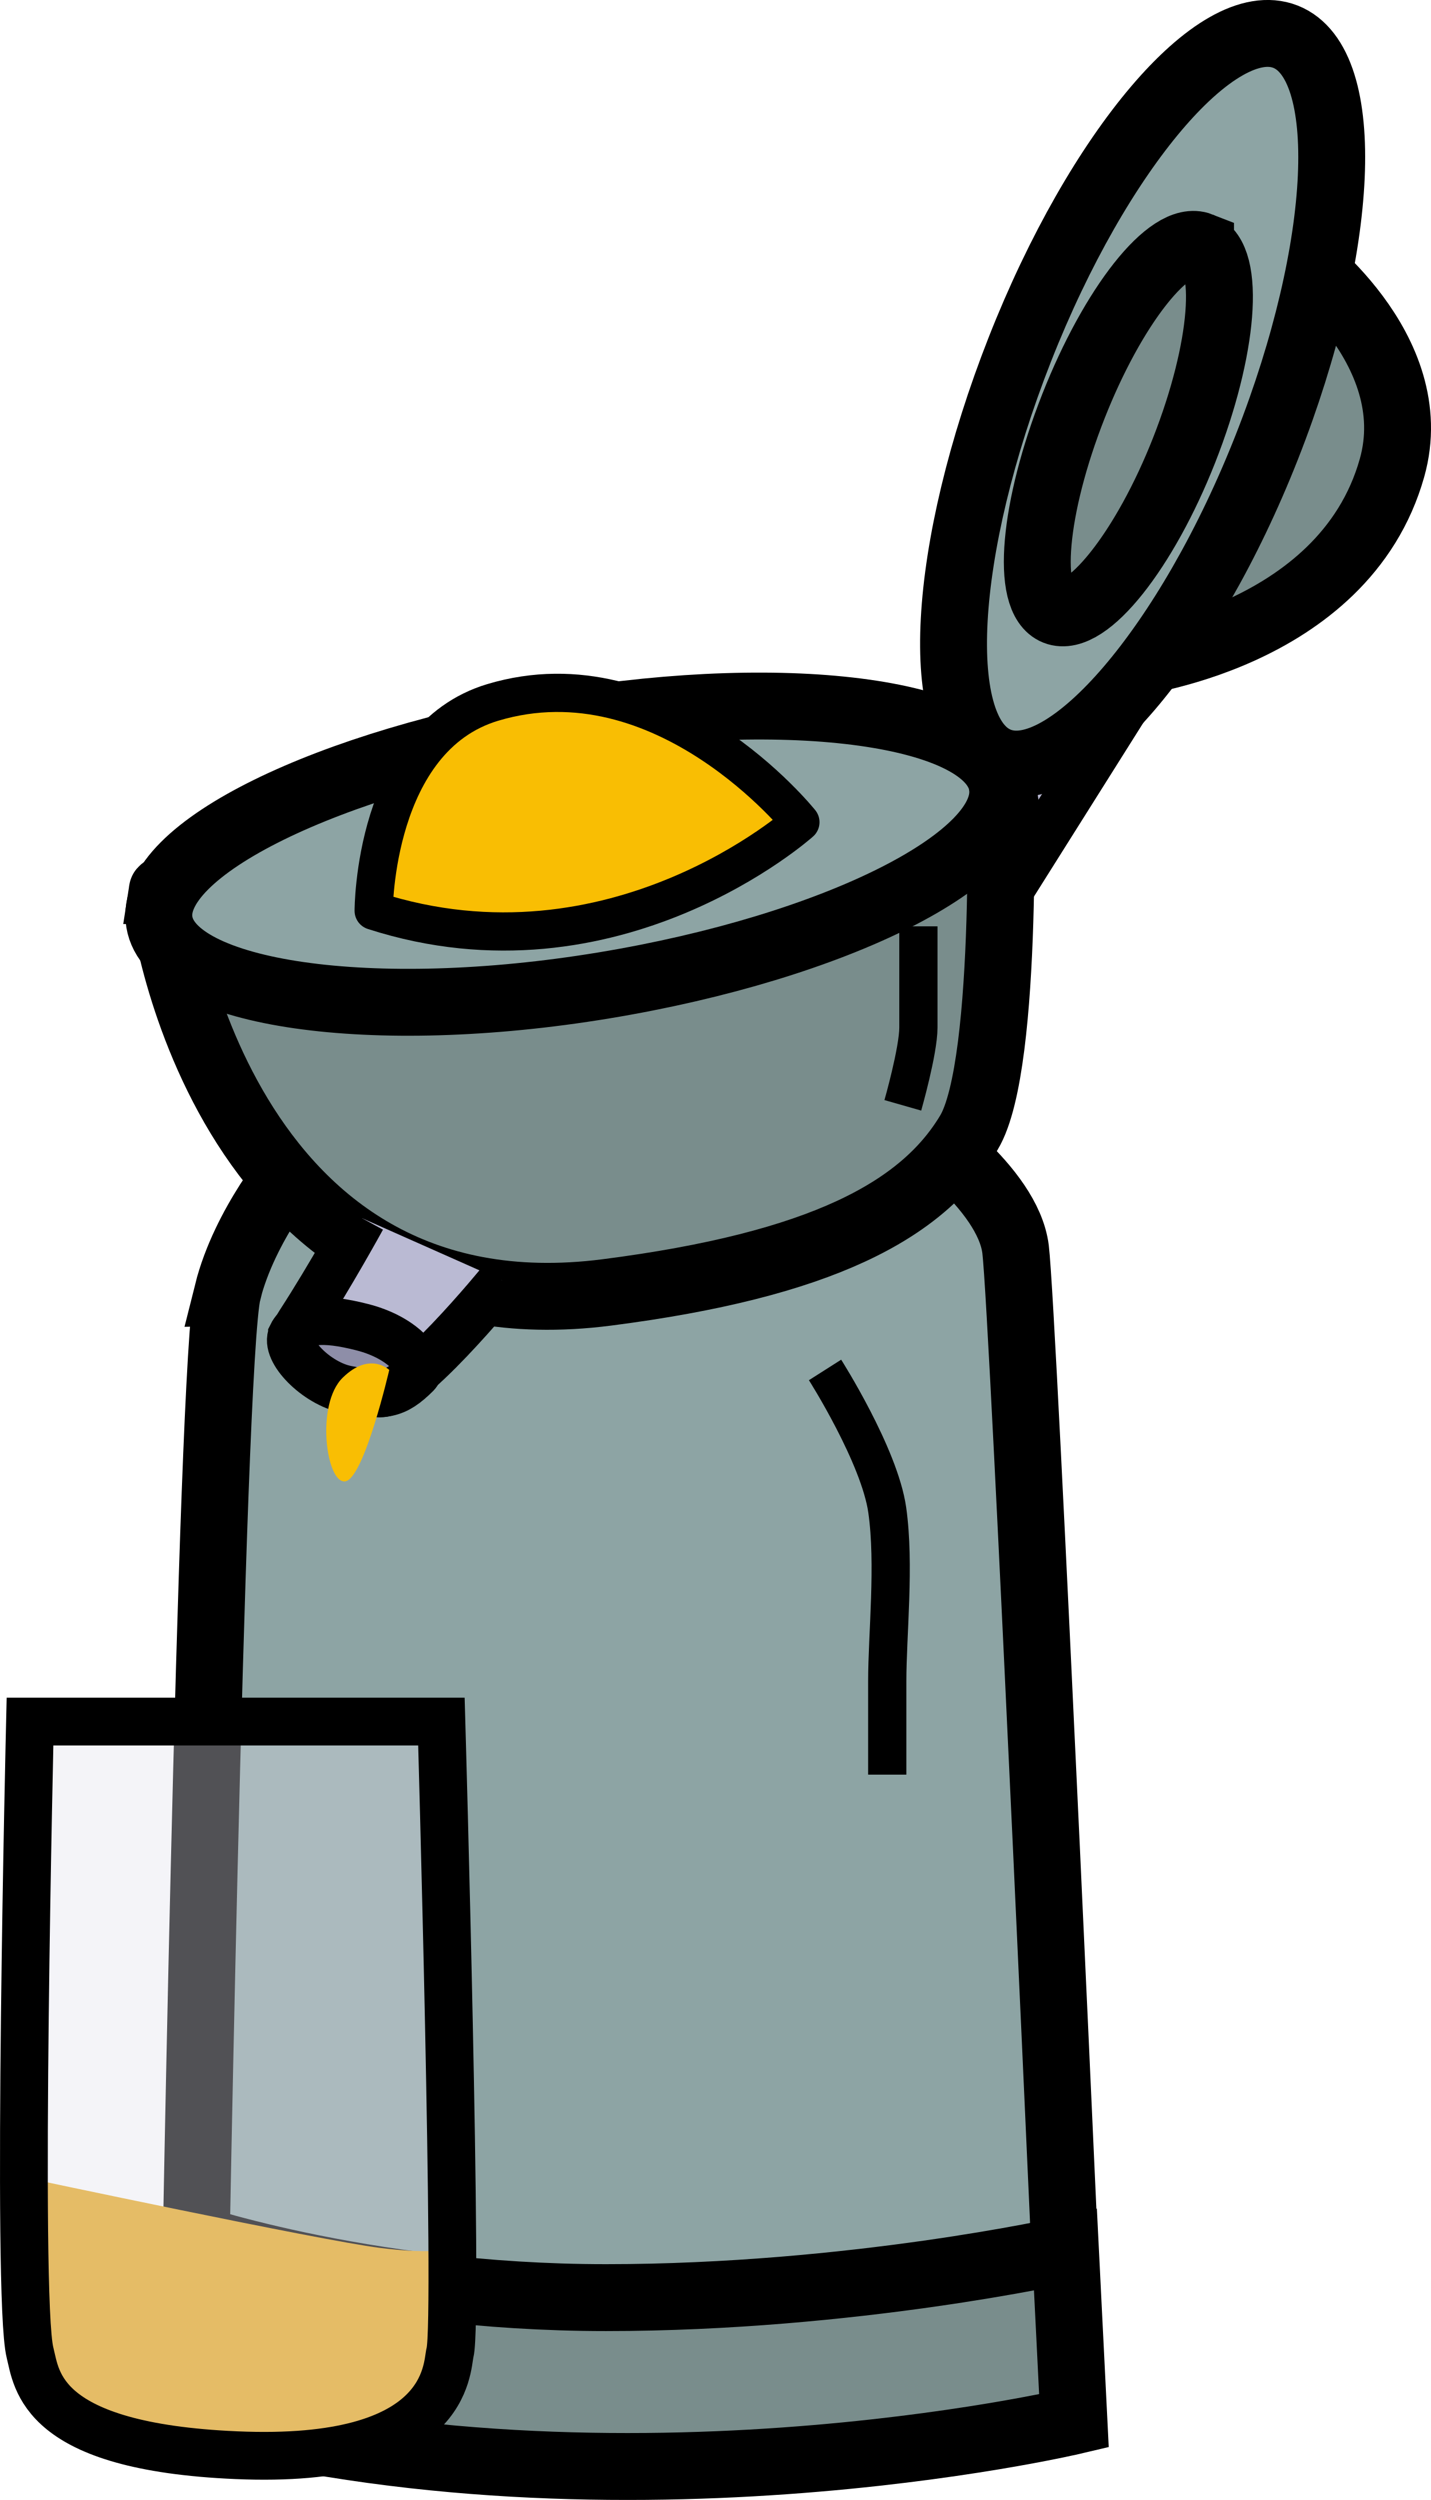 <?xml version="1.0" encoding="UTF-8"?> <svg xmlns="http://www.w3.org/2000/svg" id="Layer_2" data-name="Layer 2" viewBox="0 0 149.77 261.61"> <defs> <style> .cls-1 { fill: #8e8ea8; } .cls-1, .cls-2, .cls-3 { stroke-width: 5px; } .cls-1, .cls-2, .cls-3, .cls-4, .cls-5, .cls-6 { stroke-miterlimit: 10; } .cls-1, .cls-2, .cls-3, .cls-4, .cls-5, .cls-6, .cls-7 { stroke: #000; } .cls-2 { fill: #babad3; } .cls-8, .cls-7 { fill: #f9be03; } .cls-9 { fill: #e8a81a; } .cls-3, .cls-6 { fill: none; } .cls-4 { fill: #798d8c; } .cls-4, .cls-5 { stroke-width: 7px; } .cls-5 { fill: #8da4a4; } .cls-6, .cls-7 { stroke-width: 4px; } .cls-7 { stroke-linecap: round; stroke-linejoin: round; } .cls-10 { fill: #e2e2ed; opacity: .36; } </style> </defs> <g id="_бар" data-name="бар"> <g> <g> <path class="cls-5" d="M23.83,135.24c-1.79,7.16-3.58,115.24-3.58,115.24,0,0,48.8,8.61,91.86,0,0,0-5.01-113.24-5.82-119.75-.81-6.51-10.59-13.03-10.59-13.03l-64.72,4.12s-5.37,6.26-7.16,13.42Z"></path> <path class="cls-4" d="M18.46,233.66s19.12,6.78,44.96,6.78,48.09-4.99,48.09-4.99l.89,17.89s-49.21,11.63-94.91-1.42l.97-18.27Z"></path> <g> <polygon class="cls-2" points="108.74 72.92 116.88 75.36 103.04 97.35 96.52 90.02 108.74 72.92"></polygon> <path class="cls-4" d="M16.98,93.2c-.26,1.71,6.26,47.22,46.52,42.05,22.44-2.88,33.03-8.58,37.91-16.73,4.31-7.19,3.24-38.74,3.24-38.74,0,0-87.42,11.71-87.68,13.42Z"></path> <path class="cls-5" d="M104.89,82.15c1.25,7.57-17.41,16.96-41.68,20.97s-45.28,.94-46.53-6.63c-1.25-7.57,17.74-16.79,42.01-20.8,24.27-4.01,44.96-1.11,46.21,6.46Z"></path> <path class="cls-2" d="M52.55,133.99s-10.33,12.71-13.05,11.78c-2.72-.93-11.33-2.36-8.11-7.33,3.22-4.97,6.5-10.96,6.5-10.96"></path> <path class="cls-7" d="M39.11,95.31s-.02-18.05,12.45-21.8c17.89-5.37,32.21,12.53,32.21,12.53,0,0-19.42,17.41-44.66,9.27Z"></path> <path class="cls-9" d="M9.57,254.59c7.02,2.98,27.48,3.26,33.36-.68,5.87-3.93,4.07-18.68,4.07-18.68,0,0-1.1,.78-7.29,0s-37.02-7.33-37.02-7.33c-.08-2.37-.76,11.88,.74,19.81,.88,4.68,6.14,6.88,6.14,6.88Z"></path> <path class="cls-1" d="M30.56,139.69c.81-1.63,3.26-1.85,7.33-.81,4.59,1.16,6.51,4.07,5.7,4.89-2.21,2.21-3.43,2.41-7.33,1.63-3.15-.63-6.51-4.07-5.7-5.7Z"></path> <path class="cls-4" d="M135.51,26.6s13.71,9.82,10.18,22.36c-5.06,17.98-27.84,20.48-27.84,20.48,0,0-8.67-21.4,17.66-42.84Z"></path> <path class="cls-5" d="M134.54,3.84c7.14,2.81,6.28,22.01-1.93,42.89-8.21,20.88-20.96,35.7-28.1,32.89-7.14-2.81-5.98-22.18,2.23-43.06C114.95,15.69,127.4,1.04,134.54,3.84Z"></path> <path class="cls-4" d="M125.65,25.71c3.2,1.26,2.44,10.83-1.71,21.38-4.15,10.55-10.25,18.17-13.45,16.91-3.2-1.26-2.3-10.92,1.85-21.47,4.15-10.55,10.11-18.08,13.31-16.82Z"></path> <path class="cls-8" d="M40.74,143.36s-2.63,11.39-4.61,11.66-3.12-8.04-.27-10.84c2.85-2.81,4.89-.81,4.89-.81Z"></path> <path class="cls-6" d="M86.35,143.36s5.7,8.96,6.51,14.66,0,13.03,0,17.92v9.77"></path> <path class="cls-6" d="M96.12,96.94v10.59c0,2.44-1.63,8.14-1.63,8.14"></path> </g> <path class="cls-10" d="M3.14,180H46.2s1.79,62.45,.9,66.03c-.39,1.56-.02,11.71-22.37,10.74-20.58-.89-20.87-7.87-21.59-10.74-1.44-5.74,0-66.03,0-66.03Z"></path> </g> <path class="cls-3" d="M3.14,180.16H46.2s1.79,62.45,.9,66.03c-.39,1.56-.02,11.71-22.37,10.74-20.58-.89-20.87-7.87-21.59-10.74-1.44-5.74,0-66.03,0-66.03Z"></path> </g> </g> </svg> 